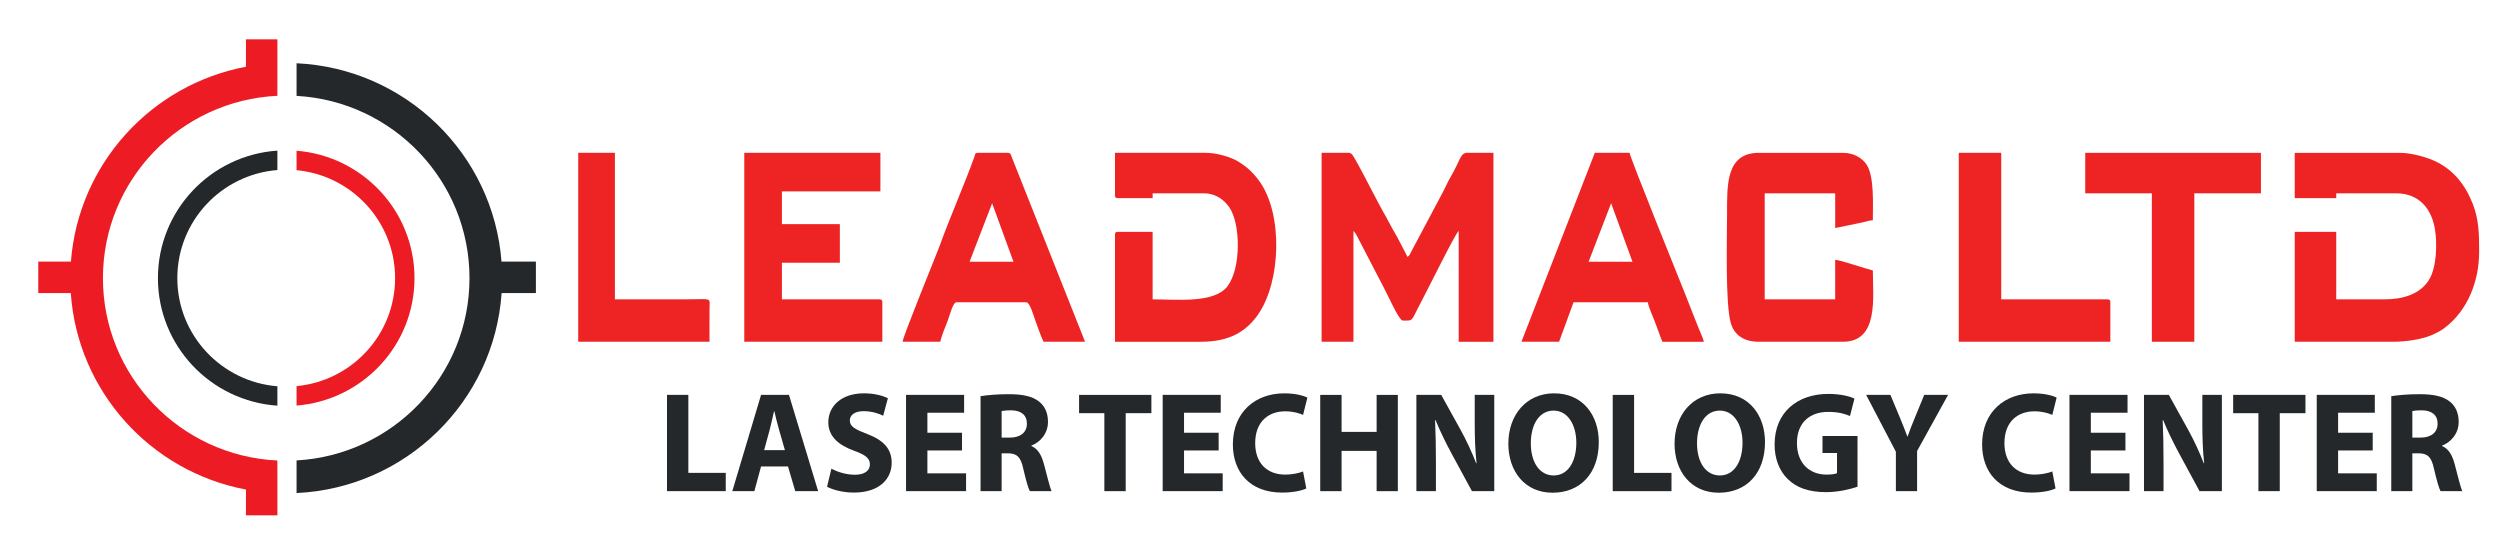 <?xml version="1.0" encoding="utf-8"?>
<!-- Generator: Adobe Illustrator 16.0.0, SVG Export Plug-In . SVG Version: 6.00 Build 0)  -->
<!DOCTYPE svg PUBLIC "-//W3C//DTD SVG 1.1//EN" "http://www.w3.org/Graphics/SVG/1.1/DTD/svg11.dtd">
<svg version="1.1" id="Layer_1" xmlns="http://www.w3.org/2000/svg" xmlns:xlink="http://www.w3.org/1999/xlink" x="0px" y="0px"
	 width="484px" height="105px" viewBox="0 0 484 105" enable-background="new 0 0 484 105" xml:space="preserve">
<g>
	<defs>
		<line id="SVGID_1_" x1="506" y1="153" x2="-16" y2="153"/>
	</defs>
	<clipPath id="SVGID_2_">
		<use xlink:href="#SVGID_1_"  overflow="visible"/>
	</clipPath>
</g>
<g>
	<defs>
		<line id="SVGID_3_" x1="506" y1="153" x2="-16" y2="153"/>
	</defs>
	<clipPath id="SVGID_4_">
		<use xlink:href="#SVGID_3_"  overflow="visible"/>
	</clipPath>
	<path clip-path="url(#SVGID_4_)" fill-rule="evenodd" clip-rule="evenodd" fill="#ED1C24" d="M5.891-100.68v-6.09h6.321
		c1.443-18.904,15.548-34.278,33.884-37.724v-5.303h6.09v8.98h-0.003v1.948c-18.803,0.888-33.774,16.353-33.774,35.302
		c0,18.949,14.971,34.414,33.774,35.302v1.632h0.003v8.979h-6.09v-4.986c-18.439-3.466-32.6-18.992-33.909-38.041H5.891z"/>
	<path clip-path="url(#SVGID_4_)" fill-rule="evenodd" clip-rule="evenodd" fill="#25282A" d="M55.894-138.854
		c18.664,1.035,33.478,16.436,33.478,35.286c0,18.85-14.814,34.251-33.478,35.286v6.319c21.194-0.996,38.256-17.719,39.699-38.718
		h6.636v-6.09h-6.657c-1.592-20.852-18.59-37.411-39.678-38.403V-138.854z"/>
	<path clip-path="url(#SVGID_4_)" fill-rule="evenodd" clip-rule="evenodd" fill="#25282A" d="M52.183-78.879
		c-12.92-0.874-23.129-11.593-23.129-24.688c0-13.096,10.209-23.815,23.129-24.689v3.759c-10.844,0.866-19.373,9.905-19.373,20.93
		c0,11.024,8.529,20.063,19.373,20.929V-78.879z"/>
	<path clip-path="url(#SVGID_4_)" fill-rule="evenodd" clip-rule="evenodd" fill="#ED1C24" d="M55.894-128.234
		c12.78,1.017,22.833,11.672,22.833,24.667c0,12.996-10.053,23.65-22.833,24.668v-3.766c10.702-1.005,19.077-9.979,19.077-20.902
		c0-10.923-8.375-19.897-19.077-20.903V-128.234z"/>
	<path clip-path="url(#SVGID_4_)" fill-rule="evenodd" clip-rule="evenodd" fill="#EE2424" d="M442.74-119.058h8.037v-0.933h11.588
		c4.478,0,6.854,3.011,7.508,6.874c0.471,2.788,0.384,7.585-1.231,10.029c-1.71,2.588-4.854,3.625-8.519,3.625h-9.346v-13.063
		h-8.037v21.275h19.064c2.493,0,5.385-0.459,7.214-1.195c1.058-0.426,1.92-0.87,2.777-1.52c4.446-3.38,6.644-9.026,6.644-14.641
		v-0.156v-0.154c-0.002-3.191-0.047-5.961-1.199-8.944c-1.476-3.82-3.84-6.803-7.588-8.473c-1.532-0.684-4.345-1.495-6.539-1.495
		H442.74V-119.058z"/>
	<path clip-path="url(#SVGID_4_)" fill-rule="evenodd" clip-rule="evenodd" fill="#EE2424" d="M254.341-91.251h6.168v-21.462
		c0.101,0.117,0.207,0.227,0.338,0.41c0.212,0.297,0.16,0.224,0.35,0.583l5.169,9.955c0.408,0.823,0.712,1.418,1.12,2.241
		c0.334,0.671,1.97,4.167,2.556,4.167c2.265,0,1.421,0.361,3.862-4.167c0.919-1.702,6.341-12.723,6.978-13.189v21.462h6.729v-36.578
		h-5.29c-1.193,0.26-1.039,1.299-3.112,4.861c-0.478,0.82-0.873,1.761-1.313,2.606l-6.091,11.462
		c-0.357,0.612-0.32,0.855-0.827,1.226c-0.907-1.71-1.712-3.428-2.725-5.117c-0.52-0.865-0.9-1.719-1.38-2.543
		c-1.911-3.284-4.162-8.02-6.137-11.414c-0.381-0.655-0.536-0.955-0.985-1.081h-5.408V-91.251z"/>
	<path clip-path="url(#SVGID_4_)" fill-rule="evenodd" clip-rule="evenodd" fill="#EE2424" d="M214.343-119.618
		c0,0.43,0.13,0.56,0.561,0.56h6.728v-0.933h9.906c2.322,0,3.952,1.277,4.942,2.717c2.199,3.198,2.3,11.797-0.368,15.287
		c-2.562,3.351-9.893,2.524-14.48,2.524v-13.063h-6.728c-0.431,0-0.561,0.13-0.561,0.559v20.716h16.635
		c5.526,0,8.738-1.972,11.028-5.224c4.515-6.412,4.898-19.639,0.216-25.972c-1.189-1.608-2.35-2.684-4.103-3.742
		c-1.37-0.827-4.05-1.64-6.207-1.64h-17.569V-119.618z"/>
	<path clip-path="url(#SVGID_4_)" fill-rule="evenodd" clip-rule="evenodd" fill="#EE2424" d="M332.841-116.072
		c0,4.561-0.378,17.581,0.744,21.278c0.683,2.249,2.516,3.543,5.424,3.543h16.261c6.998,0,5.794-8.623,5.794-13.81
		c-1.498-0.349-6.33-2.032-7.29-2.053v7.651H340.13v-20.528h13.644v6.718l5.423-1.118c0.624-0.153,1.125-0.358,1.867-0.375
		c0-3.024,0.287-8.301-1.123-10.635c-0.829-1.372-2.495-2.428-4.671-2.428h-16.261C332.63-127.829,332.841-121.662,332.841-116.072"
		/>
	<path clip-path="url(#SVGID_4_)" fill-rule="evenodd" clip-rule="evenodd" fill="#EE2424" d="M142.572-91.251H169.3v-7.652
		c0-0.43-0.131-0.559-0.561-0.559H149.86v-7.092h11.215v-7.465H149.86v-6.345h19.065v-7.465h-26.354V-91.251z"/>
	<path clip-path="url(#SVGID_4_)" fill-rule="evenodd" clip-rule="evenodd" fill="#EE2424" d="M173.224-91.251h7.29
		c0.307-1.318,0.92-2.715,1.416-3.998c0.487-1.261,1.01-3.654,1.761-3.654h13.457c0.722,0,1.433,2.592,1.799,3.616
		c0.467,1.307,1.014,2.887,1.565,4.036h8.037l-14.166-35.684c-0.187-0.488-0.208-0.894-0.786-0.894h-5.794
		c-0.602,0-0.51,0.297-0.692,0.802c-1.961,5.441-4.761,11.774-6.762,17.322C179.73-107.994,173.32-92.401,173.224-91.251
		 M190.555-118.065l4.135,11.323l-8.498-0.009L190.555-118.065z"/>
	<path clip-path="url(#SVGID_4_)" fill-rule="evenodd" clip-rule="evenodd" fill="#EE2424" d="M293.03-91.251h7.289l2.804-7.652
		h14.391c0.073,0.871,1.037,2.89,1.379,3.85c0.263,0.735,0.441,1.197,0.706,1.908c0.184,0.493,0.486,1.41,0.72,1.894h8.037
		c-0.158-0.679-0.595-1.578-0.882-2.293c-0.33-0.823-0.573-1.431-0.907-2.266c-0.638-1.589-1.16-2.994-1.789-4.559
		c-0.787-1.956-10.743-26.607-10.814-27.46h-6.728L293.03-91.251z M310.395-118.067l4.136,11.329l-8.494-0.012L310.395-118.067z"/>
	<polygon clip-path="url(#SVGID_4_)" fill-rule="evenodd" clip-rule="evenodd" fill="#EE2424" points="402.183,-119.991 
		415.079,-119.991 415.079,-91.251 423.302,-91.251 423.302,-119.991 436.199,-119.991 436.199,-127.829 402.183,-127.829 	"/>
	<path clip-path="url(#SVGID_4_)" fill-rule="evenodd" clip-rule="evenodd" fill="#EE2424" d="M377.698-91.251h29.344v-7.652
		c0-0.43-0.13-0.559-0.562-0.559h-20.559v-28.367h-8.224V-91.251z"/>
	<path clip-path="url(#SVGID_4_)" fill-rule="evenodd" clip-rule="evenodd" fill="#EE2424" d="M110.424-91.251h25.419
		c0-2.173-0.031-4.368,0.006-6.538c0.037-2.148,0.551-1.673-5.052-1.673h-13.271v-28.367h-7.102V-91.251z"/>
</g>
<g>
	<path fill-rule="evenodd" clip-rule="evenodd" fill="#ED1C24" d="M7.41,56.737v-6.09h6.321
		c1.443-18.904,15.548-34.278,33.884-37.725V7.62h6.09V16.6h-0.003v1.948c-18.803,0.889-33.774,16.354-33.774,35.303
		c0,18.948,14.971,34.413,33.774,35.302v1.632h0.003v8.979h-6.09v-4.986c-18.439-3.465-32.6-18.992-33.909-38.04H7.41z"/>
	<path fill-rule="evenodd" clip-rule="evenodd" fill="#25282A" d="M57.414,18.563C76.077,19.599,90.892,35,90.892,53.85
		c0,18.851-14.814,34.251-33.478,35.286v6.319c21.194-0.996,38.256-17.718,39.699-38.718h6.636v-6.091h-6.657
		c-1.592-20.852-18.59-37.41-39.678-38.402V18.563z"/>
	<path fill-rule="evenodd" clip-rule="evenodd" fill="#25282A" d="M53.703,78.538c-12.92-0.874-23.129-11.593-23.129-24.688
		c0-13.096,10.209-23.815,23.129-24.689v3.759C42.858,33.786,34.33,42.825,34.33,53.851c0,11.023,8.529,20.063,19.373,20.929V78.538
		z"/>
	<path fill-rule="evenodd" clip-rule="evenodd" fill="#ED1C24" d="M57.414,29.183c12.78,1.017,22.833,11.672,22.833,24.667
		c0,12.996-10.053,23.651-22.833,24.668v-3.765C68.115,73.748,76.49,64.773,76.49,53.85c0-10.923-8.375-19.897-19.077-20.903V29.183
		z"/>
	<path fill-rule="evenodd" clip-rule="evenodd" fill="#EE2424" d="M444.26,38.359h8.037v-0.933h11.588
		c4.478,0,6.854,3.011,7.508,6.874c0.471,2.788,0.384,7.585-1.231,10.028c-1.71,2.588-4.854,3.625-8.519,3.625h-9.346V44.892h-8.037
		v21.274h19.064c2.493,0,5.385-0.459,7.214-1.194c1.057-0.427,1.92-0.87,2.777-1.521c4.446-3.38,6.644-9.025,6.644-14.641v-0.156
		V48.5c-0.002-3.19-0.047-5.961-1.199-8.943c-1.476-3.82-3.84-6.804-7.588-8.474c-1.532-0.684-4.345-1.494-6.539-1.494H444.26
		V38.359z"/>
	<path fill-rule="evenodd" clip-rule="evenodd" fill="#EE2424" d="M255.86,66.166h6.168V44.704c0.101,0.117,0.207,0.227,0.338,0.41
		c0.212,0.297,0.16,0.224,0.35,0.583l5.169,9.955c0.408,0.822,0.713,1.418,1.12,2.24c0.334,0.672,1.97,4.167,2.556,4.167
		c2.265,0,1.421,0.361,3.862-4.167c0.919-1.701,6.342-12.723,6.978-13.188v21.462h6.729V29.588h-5.29
		c-1.193,0.26-1.039,1.299-3.112,4.861c-0.478,0.819-0.873,1.761-1.313,2.605l-6.091,11.462c-0.357,0.612-0.32,0.855-0.827,1.227
		c-0.907-1.71-1.712-3.428-2.725-5.117c-0.52-0.865-0.9-1.719-1.379-2.543c-1.912-3.284-4.163-8.02-6.138-11.414
		c-0.381-0.655-0.536-0.955-0.985-1.081h-5.408V66.166z"/>
	<path fill-rule="evenodd" clip-rule="evenodd" fill="#EE2424" d="M215.862,37.8c0,0.43,0.13,0.56,0.561,0.56h6.728v-0.933h9.906
		c2.322,0,3.952,1.276,4.942,2.717c2.199,3.198,2.3,11.797-0.368,15.287c-2.562,3.351-9.893,2.523-14.48,2.523V44.892h-6.728
		c-0.431,0-0.561,0.13-0.561,0.559v20.716h16.635c5.526,0,8.738-1.972,11.028-5.224c4.515-6.412,4.898-19.639,0.216-25.972
		c-1.189-1.608-2.35-2.685-4.103-3.742c-1.37-0.827-4.05-1.641-6.207-1.641h-17.569V37.8z"/>
	<path fill-rule="evenodd" clip-rule="evenodd" fill="#EE2424" d="M334.36,41.346c0,4.561-0.378,17.581,0.743,21.277
		c0.684,2.249,2.517,3.543,5.425,3.543h16.261c6.998,0,5.794-8.623,5.794-13.81c-1.498-0.349-6.33-2.032-7.29-2.053v7.65h-13.644
		V37.427h13.644v6.718l5.423-1.118c0.624-0.153,1.125-0.358,1.867-0.375c0-3.024,0.287-8.301-1.123-10.636
		c-0.829-1.371-2.495-2.427-4.671-2.427h-16.261C334.149,29.589,334.36,35.756,334.36,41.346"/>
	<path fill-rule="evenodd" clip-rule="evenodd" fill="#EE2424" d="M144.091,66.166h26.728v-7.652c0-0.43-0.131-0.559-0.561-0.559
		H151.38v-7.092h11.215v-7.465H151.38v-6.346h19.065v-7.465h-26.354V66.166z"/>
	<path fill-rule="evenodd" clip-rule="evenodd" fill="#EE2424" d="M174.743,66.166h7.29c0.307-1.317,0.92-2.715,1.416-3.998
		c0.487-1.261,1.01-3.653,1.761-3.653h13.457c0.722,0,1.433,2.592,1.799,3.615c0.467,1.308,1.014,2.888,1.565,4.036h8.037
		l-14.166-35.684c-0.187-0.488-0.208-0.895-0.786-0.895h-5.794c-0.602,0-0.51,0.297-0.692,0.803
		c-1.961,5.44-4.761,11.773-6.762,17.321C181.25,49.423,174.839,65.017,174.743,66.166 M192.074,39.353l4.135,11.322l-8.498-0.009
		L192.074,39.353z"/>
	<path fill-rule="evenodd" clip-rule="evenodd" fill="#EE2424" d="M294.55,66.166h7.289l2.804-7.652h14.391
		c0.073,0.871,1.037,2.891,1.379,3.851c0.263,0.734,0.441,1.196,0.706,1.908c0.184,0.492,0.486,1.409,0.72,1.894h8.036
		c-0.157-0.679-0.594-1.578-0.881-2.293c-0.33-0.823-0.573-1.431-0.907-2.266c-0.638-1.59-1.16-2.994-1.789-4.56
		c-0.787-1.956-10.743-26.606-10.814-27.46h-6.728L294.55,66.166z M311.914,39.35l4.136,11.329l-8.494-0.012L311.914,39.35z"/>
	<polygon fill-rule="evenodd" clip-rule="evenodd" fill="#EE2424" points="403.702,37.426 416.599,37.426 416.599,66.166 
		424.821,66.166 424.821,37.426 437.719,37.426 437.719,29.588 403.702,29.588 	"/>
	<path fill-rule="evenodd" clip-rule="evenodd" fill="#EE2424" d="M379.218,66.166h29.344v-7.652c0-0.43-0.13-0.559-0.562-0.559
		h-20.559V29.588h-8.224V66.166z"/>
	<path fill-rule="evenodd" clip-rule="evenodd" fill="#EE2424" d="M111.943,66.166h25.419c0-2.173-0.031-4.368,0.006-6.538
		c0.037-2.147,0.551-1.673-5.052-1.673h-13.271V29.588h-7.102V66.166z"/>
</g>
<g>
	<path fill="#25282A" d="M129.131,76.452h4.134v15.097h7.242v3.539h-11.376V76.452z"/>
	<path fill="#25282A" d="M147.341,90.305l-1.297,4.783h-4.27l5.567-18.636h5.404l5.648,18.636h-4.432l-1.405-4.783H147.341z
		 M151.961,87.152l-1.135-3.953c-0.324-1.106-0.648-2.488-0.919-3.595h-0.054c-0.271,1.106-0.541,2.516-0.838,3.595l-1.081,3.953
		H151.961z"/>
	<path fill="#25282A" d="M160.956,90.747c1.108,0.581,2.811,1.161,4.567,1.161c1.892,0,2.891-0.802,2.891-2.019
		c0-1.161-0.865-1.824-3.054-2.626c-3.026-1.079-4.999-2.793-4.999-5.503c0-3.18,2.594-5.612,6.891-5.612
		c2.054,0,3.567,0.442,4.648,0.94l-0.919,3.4c-0.729-0.359-2.027-0.885-3.811-0.885c-1.783,0-2.648,0.829-2.648,1.797
		c0,1.189,1.027,1.715,3.378,2.627c3.216,1.217,4.729,2.931,4.729,5.558c0,3.124-2.351,5.778-7.351,5.778
		c-2.081,0-4.134-0.553-5.161-1.134L160.956,90.747z"/>
	<path fill="#25282A" d="M186.247,87.208h-6.702v4.424h7.486v3.456h-11.62V76.452h11.242v3.456h-7.107v3.871h6.702V87.208z"/>
	<path fill="#25282A" d="M189.837,76.701c1.324-0.221,3.297-0.387,5.485-0.387c2.703,0,4.594,0.414,5.891,1.465
		c1.081,0.885,1.676,2.185,1.676,3.898c0,2.378-1.648,4.01-3.216,4.59v0.083c1.27,0.525,1.973,1.77,2.432,3.484
		c0.567,2.101,1.135,4.534,1.486,5.253h-4.216c-0.297-0.525-0.729-2.046-1.27-4.341c-0.486-2.322-1.27-2.958-2.946-2.986h-1.243
		v7.327h-4.081V76.701z M193.918,84.72h1.621c2.054,0,3.27-1.051,3.27-2.683c0-1.714-1.135-2.571-3.027-2.599
		c-1,0-1.567,0.083-1.864,0.139V84.72z"/>
	<path fill="#25282A" d="M213.802,79.991h-4.891v-3.539h13.998v3.539h-4.972v15.097h-4.135V79.991z"/>
	<path fill="#25282A" d="M235.931,87.208h-6.702v4.424h7.485v3.456h-11.62V76.452h11.242v3.456h-7.107v3.871h6.702V87.208z"/>
	<path fill="#25282A" d="M252.897,94.563c-0.756,0.387-2.459,0.802-4.675,0.802c-6.296,0-9.539-4.009-9.539-9.317
		c0-6.359,4.432-9.898,9.944-9.898c2.135,0,3.757,0.442,4.486,0.829l-0.838,3.346c-0.838-0.359-2-0.691-3.459-0.691
		c-3.27,0-5.81,2.019-5.81,6.166c0,3.732,2.162,6.083,5.837,6.083c1.243,0,2.621-0.276,3.432-0.608L252.897,94.563z"/>
	<path fill="#25282A" d="M259.731,76.452v7.161h6.783v-7.161h4.107v18.636h-4.107v-7.797h-6.783v7.797h-4.135V76.452H259.731z"/>
	<path fill="#25282A" d="M274.211,95.088V76.452h4.811l3.783,6.83c1.081,1.963,2.162,4.285,2.973,6.387h0.081
		c-0.271-2.461-0.352-4.978-0.352-7.77v-5.447h3.783v18.636h-4.323l-3.892-7.188c-1.081-1.991-2.27-4.396-3.162-6.581l-0.081,0.028
		c0.108,2.46,0.162,5.087,0.162,8.129v5.612H274.211z"/>
	<path fill="#25282A" d="M309.526,85.576c0,6.111-3.621,9.815-8.944,9.815c-5.405,0-8.566-4.175-8.566-9.483
		c0-5.585,3.485-9.76,8.863-9.76C306.473,76.148,309.526,80.434,309.526,85.576z M296.366,85.825c0,3.65,1.675,6.222,4.432,6.222
		c2.783,0,4.378-2.71,4.378-6.332c0-3.346-1.567-6.221-4.405-6.221C297.987,79.494,296.366,82.203,296.366,85.825z"/>
	<path fill="#25282A" d="M312.224,76.452h4.135v15.097h7.242v3.539h-11.377V76.452z"/>
	<path fill="#25282A" d="M341.703,85.576c0,6.111-3.621,9.815-8.945,9.815c-5.404,0-8.565-4.175-8.565-9.483
		c0-5.585,3.485-9.76,8.863-9.76C338.649,76.148,341.703,80.434,341.703,85.576z M328.543,85.825c0,3.65,1.675,6.222,4.432,6.222
		c2.783,0,4.378-2.71,4.378-6.332c0-3.346-1.567-6.221-4.405-6.221C330.164,79.494,328.543,82.203,328.543,85.825z"/>
	<path fill="#25282A" d="M359.615,94.23c-1.271,0.442-3.676,1.051-6.081,1.051c-3.323,0-5.729-0.857-7.404-2.516
		c-1.675-1.604-2.594-4.037-2.566-6.774c0.026-6.193,4.432-9.732,10.403-9.732c2.352,0,4.162,0.47,5.054,0.913l-0.865,3.373
		c-1-0.442-2.242-0.802-4.242-0.802c-3.432,0-6.026,1.99-6.026,6.027c0,3.843,2.351,6.11,5.729,6.11
		c0.946,0,1.703-0.111,2.027-0.276v-3.898h-2.811v-3.291h6.783V94.23z"/>
	<path fill="#25282A" d="M367.042,95.088v-7.631l-5.756-11.005h4.702l1.864,4.479c0.567,1.354,0.946,2.351,1.405,3.566h0.055
		c0.405-1.161,0.837-2.239,1.378-3.566l1.838-4.479h4.62l-5.999,10.866v7.77H367.042z"/>
	<path fill="#25282A" d="M397.951,94.563c-0.757,0.387-2.459,0.802-4.675,0.802c-6.297,0-9.539-4.009-9.539-9.317
		c0-6.359,4.432-9.898,9.944-9.898c2.135,0,3.756,0.442,4.485,0.829l-0.838,3.346c-0.837-0.359-1.999-0.691-3.459-0.691
		c-3.27,0-5.81,2.019-5.81,6.166c0,3.732,2.162,6.083,5.837,6.083c1.243,0,2.621-0.276,3.432-0.608L397.951,94.563z"/>
	<path fill="#25282A" d="M411.486,87.208h-6.702v4.424h7.485v3.456h-11.62V76.452h11.242v3.456h-7.107v3.871h6.702V87.208z"/>
	<path fill="#25282A" d="M415.076,95.088V76.452h4.811l3.783,6.83c1.081,1.963,2.162,4.285,2.973,6.387h0.081
		c-0.271-2.461-0.352-4.978-0.352-7.77v-5.447h3.783v18.636h-4.323l-3.892-7.188c-1.081-1.991-2.27-4.396-3.162-6.581l-0.081,0.028
		c0.108,2.46,0.162,5.087,0.162,8.129v5.612H415.076z"/>
	<path fill="#25282A" d="M437.231,79.991h-4.892v-3.539h13.998v3.539h-4.973v15.097h-4.134V79.991z"/>
	<path fill="#25282A" d="M459.359,87.208h-6.702v4.424h7.485v3.456h-11.62V76.452h11.242v3.456h-7.107v3.871h6.702V87.208z"/>
	<path fill="#25282A" d="M462.949,76.701c1.324-0.221,3.297-0.387,5.486-0.387c2.702,0,4.594,0.414,5.891,1.465
		c1.081,0.885,1.676,2.185,1.676,3.898c0,2.378-1.648,4.01-3.216,4.59v0.083c1.27,0.525,1.973,1.77,2.432,3.484
		c0.567,2.101,1.136,4.534,1.486,5.253h-4.215c-0.298-0.525-0.73-2.046-1.271-4.341c-0.486-2.322-1.271-2.958-2.945-2.986h-1.243
		v7.327h-4.081V76.701z M467.03,84.72h1.621c2.054,0,3.27-1.051,3.27-2.683c0-1.714-1.135-2.571-3.026-2.599
		c-1,0-1.567,0.083-1.864,0.139V84.72z"/>
</g>
</svg>
